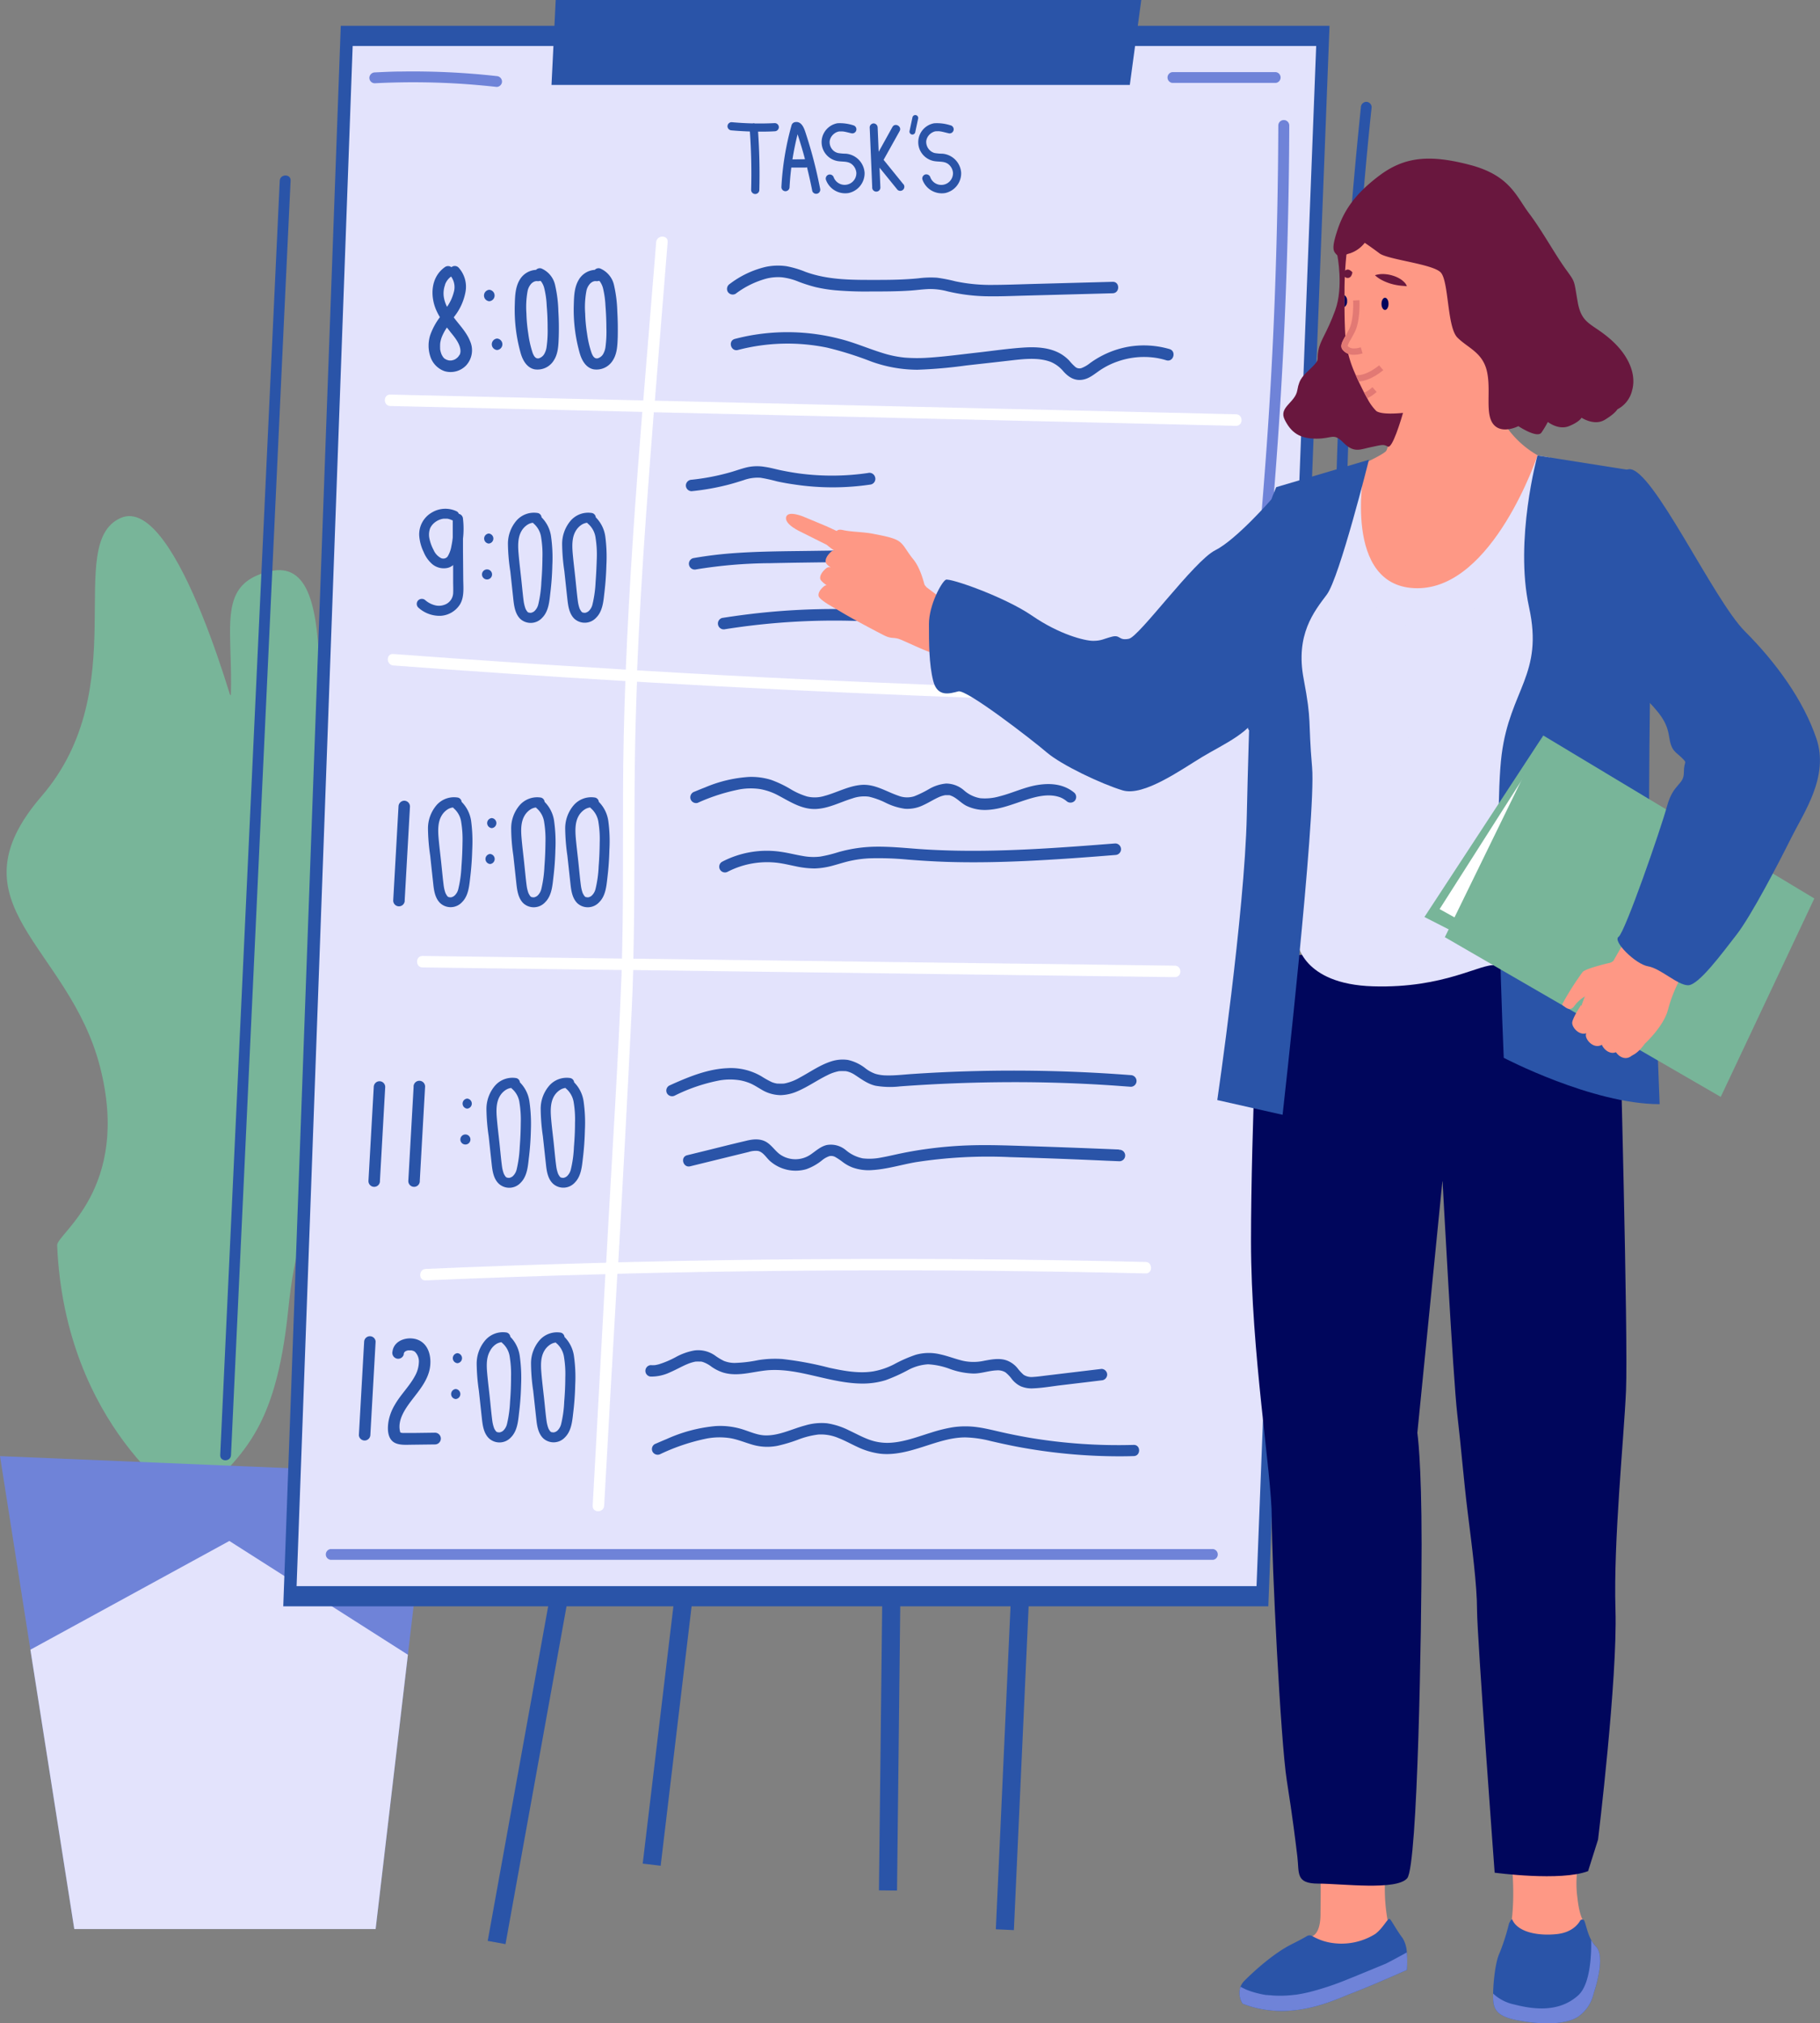 <svg xmlns="http://www.w3.org/2000/svg" viewBox="0 0 506.43 563.04"><rect x="0" y="0" width="506.43" height="563.04" fill="#808080" stroke="none"/><defs><style>.cls-1{isolation:isolate;}.cls-2,.cls-3{fill:#78b599;}.cls-11,.cls-12,.cls-13,.cls-3{mix-blend-mode:multiply;}.cls-4{fill:#6f83d8;}.cls-12,.cls-5{fill:#e3e3fc;}.cls-11,.cls-6{fill:#2a54a8;}.cls-7{fill:#fff;}.cls-8{fill:#fe9885;}.cls-13,.cls-9{fill:#00065c;}.cls-10{fill:#69173e;}.cls-14{fill:#e27974;}</style></defs><g class="cls-1"><g id="Слой_2" data-name="Слой 2"><path class="cls-2" d="M51.73,418.36S18.07,397.08,15.9,346.53c-.14-3.2,20.63-15.72,11.94-49.63s-42.34-45.07-16.29-75.32,6.05-70.33,22-77.43,33.35,59.21,33.35,59.21-18.46,49.31-7.6,70.75S78.87,305.17,73.44,321s-19.54,16.28-13,48.08S51.73,418.36,51.73,418.36Z"/><path class="cls-2" d="M53.9,418.31s-19.55-28.78-9.77-65.83,15.2-33.39,14.11-68.87-20.63-15.25-2.17-55.22S52.72,164.33,75,159s9.28,52.81,16.88,87.79,18.45,35.63,9.77,61.91-17.89,20.88-21.43,55.61S66.93,405,53.9,418.31Z"/><path class="cls-3" d="M65.1,303.15c-.75-6.23-4.07-11.61-6.52-17.26a49.92,49.92,0,0,1-3.95-17c-.7-11.84,2-23.57,4.57-35,2.64-11.63,5.46-23.41,5.44-35.41,0-1.5,0-3-.15-4.48-.06-1-1.66-1-1.59,0,.78,12.13-1.77,24.12-4.42,35.88-2.6,11.5-5.51,23.15-5.55,35a55.86,55.86,0,0,0,2.38,16.85c1.9,6,5.44,11.36,7.29,17.38,3.8,12.37-3.87,23.77-8.81,34.56a69.68,69.68,0,0,0-6,37.52c.19,1.58.44,3.16.74,4.72.2,1,1.73.58,1.54-.42A67.67,67.67,0,0,1,54,337.09C58.47,326.28,66.58,315.46,65.1,303.15Z"/><path class="cls-3" d="M91.69,279.36A17.18,17.18,0,0,1,89.78,287a8,8,0,0,1-1.51,2.33,25,25,0,0,0,.12-4.74c-.55-7.21-5.82-12.54-8-19.19-2.34-7.06-2.76-14.7-3.11-22.07-.36-7.81-.37-15.64-.47-23.46s-.19-15.79-.28-23.69c0-1.95,0-3.91-.07-5.86a.8.8,0,0,0-1.59,0c.18,15.57.21,31.15.6,46.71a146.41,146.41,0,0,0,1.78,22.34,42.36,42.36,0,0,0,2.88,9.73c1.4,3.18,3.45,6,5,9.13a19.41,19.41,0,0,1,1.58,10.87c-.13-.17-.24-.35-.34-.5-.43-.6-.85-1.2-1.29-1.8a93.26,93.26,0,0,0-10.75-12.47c-2-1.9-4.3-3.66-7.08-4a.82.82,0,0,0-1,.55.8.8,0,0,0,.55,1c2.69.39,4.81,2.1,6.69,3.94,2.14,2.09,4.15,4.32,6.07,6.6s3.79,4.77,5.55,7.26A4.75,4.75,0,0,0,86.35,291a62.14,62.14,0,0,1-2.46,9q-3.63,10.88-7.07,21.81-6.88,22-12.77,44.36c-.51,1.94-1,3.88-1.45,5.83l0-.08a23.82,23.82,0,0,1-.94-3.9,43.34,43.34,0,0,1,.23-17.39c.22-1-1.32-1.43-1.54-.42a45.47,45.47,0,0,0-.18,18.48c.14.73.31,1.46.49,2.18a8.9,8.9,0,0,0,.65,2.09,1.83,1.83,0,0,0,.91.82,125.8,125.8,0,0,0-2.35,13.71c-.68,6.13-1.17,12.61-4,18.2a20.91,20.91,0,0,1-2.58,3.92c-.65.78.47,1.92,1.13,1.13,4-4.8,5.49-10.86,6.31-16.92.42-3.09.7-6.19,1.09-9.28a101.74,101.74,0,0,1,2-10.83,3.57,3.57,0,0,0,.45-.27A8.67,8.67,0,0,0,66.49,370c.64-1.32,1.22-2.67,1.73-4.05a45.29,45.29,0,0,0,2.46-9.87.82.82,0,0,0-.55-1,.79.79,0,0,0-1,.56,45.07,45.07,0,0,1-4.48,14.42c3.44-14,7.57-27.93,11.78-41.74q3.42-11.19,7.09-22.3c1.58-4.78,3.59-9.75,4.47-14.81l.09,0a5.16,5.16,0,0,0,2.67-2.67,19,19,0,0,0,2.52-9.15A.8.8,0,0,0,91.69,279.36Z"/><path class="cls-3" d="M51.59,299.47c-.08-1-1.68-1-1.6,0a48.15,48.15,0,0,1-1.84,17.3c-.42,1.4-.9,2.78-1.44,4.13-.18.45-.35.91-.56,1.36A84.51,84.51,0,0,0,44.69,293a83,83,0,0,0-6.08-17.41,70.34,70.34,0,0,1-4-9.17c-.23-.74-.42-1.48-.58-2.23,0-.06,0-.12,0-.18.72-9.22,4.26-17.9,8.27-26.13,1.15-2.36,2.34-4.69,3.54-7,.47-.91-.91-1.72-1.38-.81C40.2,238.44,35.85,247,33.7,256.15c-.16.67-.3,1.34-.44,2,0-.55,0-1.1,0-1.66a69.73,69.73,0,0,1,2.94-20c1.89-6.4,4.93-12.36,7.05-18.67,4.35-12.92,2.45-26.47-.33-39.5-.36-1.69-.73-3.37-1.1-5.06-.23-1-1.77-.57-1.54.43,2.93,13.16,6,27.1,2.42,40.46-1.7,6.35-4.73,12.24-6.91,18.43a73.38,73.38,0,0,0-4,19.72,50.85,50.85,0,0,0,.1,8.46c-4.15-5.69-8.16-11.6-10.6-18.24a39.35,39.35,0,0,1-1.82-6.75c-.17-1-1.71-.58-1.54.42,1.44,8.28,5.75,15.66,10.5,22.46,1.31,1.86,2.65,3.7,4,5.53a35.74,35.74,0,0,0,2.4,7.12c1.35,3,2.9,5.91,4.17,8.95A82.52,82.52,0,0,1,42,289a82.72,82.72,0,0,1,2.35,34.6,5.07,5.07,0,0,1-.27-.85c-.18-.59-.4-1.18-.63-1.75a20.69,20.69,0,0,0-1.72-3.3,20.91,20.91,0,0,0-5.88-6c-.85-.58-1.65.8-.8,1.38a19.15,19.15,0,0,1,7.3,9.51c.36,1,.6,2.36,1.72,2.78-.05.27-.09.54-.13.8-1.12,6.27-3.22,12.22-5.12,18.28-1.86,5.91-3.51,12.18-2.74,18.42a24.87,24.87,0,0,0,1,4.51c.32,1,1.86.56,1.54-.42-2-6.17-1-12.6.73-18.7s4.12-12.22,5.51-18.52c.33-1.49.61-3,.86-4.5a4.24,4.24,0,0,0,1.52-1.63A27,27,0,0,0,49,319.39a48.91,48.91,0,0,0,2.26-9.3A50.29,50.29,0,0,0,51.59,299.47Z"/><polygon class="cls-4" points="119.41 410.18 113.5 460.47 104.52 536.8 20.67 536.8 8.46 459.07 0 405.2 119.41 410.18"/><polygon class="cls-5" points="113.5 460.47 104.52 536.8 20.67 536.8 8.46 459.07 63.82 428.81 113.5 460.47"/><polygon class="cls-6" points="140.66 541 135.71 540.1 157.66 418.61 287.52 418.61 282.12 537.1 277.1 536.87 282.25 423.64 161.86 423.64 140.66 541"/><rect class="cls-6" x="202.4" y="478.34" width="90.43" height="5.03" transform="translate(-236.03 723) rotate(-89.35)"/><rect class="cls-6" x="143.07" y="473.25" width="86.82" height="5.03" transform="translate(-308.02 604.62) rotate(-83.2)"/><polygon class="cls-6" points="352.92 446.99 78.82 446.99 94.82 7.19 369.95 7.19 352.92 446.99"/><polygon class="cls-5" points="349.64 441.38 82.53 441.38 98.13 12.8 366.24 12.8 349.64 441.38"/><polygon class="cls-6" points="154.63 0 153.46 23.63 314.38 23.63 317.57 0 154.63 0"/><path class="cls-4" d="M355,20.07H326.21a1.51,1.51,0,0,0,0,3H355A1.51,1.51,0,0,0,355,20.07Z"/><path class="cls-4" d="M355.7,34.93q-.09,24.14-1,48.25t-2.77,48.17q-1,13.46-2.31,26.9a1.52,1.52,0,0,0,1.51,1.51,1.54,1.54,0,0,0,1.51-1.51q2.29-24,3.74-48.11t2-48.21q.33-13.49.37-27A1.51,1.51,0,0,0,355.7,34.93Z"/><path class="cls-4" d="M138.18,21.17a210.81,210.81,0,0,0-26.34-1.27c-2.52,0-5,.13-7.56.25a1.55,1.55,0,0,0-1.5,1.51,1.51,1.51,0,0,0,1.5,1.51,209,209,0,0,1,26.37.31c2.52.2,5,.43,7.53.71a1.52,1.52,0,0,0,1.51-1.51A1.56,1.56,0,0,0,138.18,21.17Z"/><path class="cls-4" d="M337.52,431.06H92a1.51,1.51,0,0,0,0,3H337.52A1.51,1.51,0,0,0,337.52,431.06Z"/><path class="cls-6" d="M215.58,34.26c-1.84.09-3.69.12-5.54.09a1.14,1.14,0,0,0-.33-.06,1,1,0,0,0-.28.05c-2-.05-3.91-.16-5.86-.34a1.16,1.16,0,0,0-1.14,1.14,1.17,1.17,0,0,0,1.14,1.14c1.69.15,3.39.25,5.09.31.38,5.41.5,10.84.35,16.26a1.14,1.14,0,0,0,2.28,0q.21-8.12-.35-16.22c1.55,0,3.1,0,4.64-.1a1.16,1.16,0,0,0,1.14-1.14A1.14,1.14,0,0,0,215.58,34.26Z"/><path class="cls-6" d="M228.22,52.57c-.68-3.48-1.49-6.94-2.45-10.35-.48-1.71-1-3.4-1.55-5.09-.42-1.3-1.08-3.37-2.85-3.16a1.22,1.22,0,0,0-1.1.84,78.18,78.18,0,0,0-2.84,17.26,1.14,1.14,0,0,0,1.13,1.14,1.15,1.15,0,0,0,1.14-1.14c.1-1.82.26-3.64.49-5.44h3.92a1,1,0,0,0,.44-.1q.82,3.3,1.48,6.65a1.14,1.14,0,0,0,2.19-.61Zm-7.71-8.21c.36-2.34.84-4.65,1.42-7,.19.58.37,1.15.55,1.72.47,1.52.92,3,1.34,4.58.06.21.11.43.17.65Z"/><path class="cls-6" d="M240.58,48.07a5.71,5.71,0,0,0-5.18-5.3,14.22,14.22,0,0,1-2.17-.18A3.08,3.08,0,0,1,232,42a3.21,3.21,0,0,1-1.14-2.67,3.15,3.15,0,0,1,.62-1.5,3.48,3.48,0,0,1,1.22-1,2.94,2.94,0,0,1,.79-.25,2.32,2.32,0,0,1,.37,0,3.83,3.83,0,0,1,.68,0c.82.09,1.62.35,2.42.52a1.14,1.14,0,0,0,.6-2.19A12.12,12.12,0,0,0,233,34.3a5.38,5.38,0,0,0-3.13,1.83,5.32,5.32,0,0,0,.13,7,5.39,5.39,0,0,0,3.48,1.75c1.3.15,2.5,0,3.53.8a3.47,3.47,0,0,1,1.28,2.41A3.26,3.26,0,0,1,232,49.38a1.16,1.16,0,0,0-1.39-.79,1.15,1.15,0,0,0-.8,1.4,5.7,5.7,0,0,0,6.28,3.73A5.62,5.62,0,0,0,240.58,48.07Z"/><path class="cls-6" d="M267.45,48.07a5.71,5.71,0,0,0-5.18-5.3,14.22,14.22,0,0,1-2.17-.18,3.08,3.08,0,0,1-1.23-.64,3.27,3.27,0,0,1-1.14-2.67,3.15,3.15,0,0,1,.62-1.5,3.43,3.43,0,0,1,1.23-1,2.75,2.75,0,0,1,.78-.25,2.45,2.45,0,0,1,.37,0,3.83,3.83,0,0,1,.68,0c.82.09,1.62.35,2.42.52a1.14,1.14,0,1,0,.6-2.19,12.09,12.09,0,0,0-4.54-.55,5.38,5.38,0,0,0-3.13,1.83,5.32,5.32,0,0,0,.13,7,5.39,5.39,0,0,0,3.48,1.75c1.3.15,2.5,0,3.53.8a3.47,3.47,0,0,1,1.28,2.41,3.3,3.3,0,0,1-1.12,2.56,3.26,3.26,0,0,1-5.19-1.32,1.18,1.18,0,0,0-1.4-.79,1.16,1.16,0,0,0-.8,1.4A5.7,5.7,0,0,0,263,53.72,5.62,5.62,0,0,0,267.45,48.07Z"/><path class="cls-6" d="M251.32,51.21l-5.45-6.73,4.46-8c.71-1.28-1.25-2.43-2-1.15l-3.83,6.91c-.1-2.25-.19-4.51-.29-6.77a1.16,1.16,0,0,0-1.14-1.13A1.14,1.14,0,0,0,242,35.42q.35,8.34.7,16.66a1.14,1.14,0,1,0,2.27,0l-.23-5.42,5,6.16a1.14,1.14,0,0,0,1.61-1.61Z"/><path class="cls-6" d="M254.91,32.05a.81.81,0,0,0-1,.56l-.81,3.8a.82.82,0,0,0,.56,1,.81.81,0,0,0,1-.56l.81-3.8A.81.81,0,0,0,254.91,32.05Z"/><path class="cls-6" d="M77.84,50.29,71.36,189q-3.23,69-6.44,138Q63.11,366,61.28,404.9c-.09,1.94,2.93,1.94,3,0l6.48-138.73q3.23-69,6.44-138Q79,89.21,80.86,50.29C81,48.34,77.93,48.35,77.84,50.29Z"/><path class="cls-6" d="M380.19,28.34a1.55,1.55,0,0,0-1.51,1.51Q376.49,51,374.94,72.23t-2.43,42.46q-.5,12-.79,24c-.05,2,3,1.94,3,0q.51-21.25,1.68-42.5t3-42.43q1-12,2.27-23.92A1.52,1.52,0,0,0,380.19,28.34Z"/><path class="cls-7" d="M343.93,115.28l-92.05-2.15-69.66-1.63q1.75-22.08,3.56-44.16c.17-2-3-2-3.19,0C181.42,82,180.17,96.73,179,111.43L160.29,111l-51.67-1.2c-2.05-.05-2.05,3.14,0,3.18l70.1,1.64c-1.91,23.88-3.63,47.79-4.59,71.72q-11.94-.72-23.88-1.49-20.42-1.34-40.82-2.86c-2.05-.15-2,3,0,3.19q32.28,2.42,64.58,4.34-.28,7.61-.45,15.22c-.45,20.66.06,41.34-.49,62l-9.57-.12-45.95-.6c-2,0-2,3.16,0,3.19l55.43.72c0,1.16-.08,2.31-.13,3.47-.89,22.82-2.39,45.63-3.65,68.43-.18,3.18-.36,6.37-.53,9.55l-6.27.17q-22,.61-43.95,1.56c-2,.09-2.06,3.28,0,3.19q25-1.08,50-1.73L164.92,419c-.11,2.05,3.07,2.05,3.19,0q1.78-32.26,3.68-64.54,12.5-.32,25-.53,39-.65,78-.3,22,.21,44,.73c2,.05,2-3.14,0-3.19q-39.18-.93-78.36-.84-34.2.07-68.39.93,2-35.13,3.74-70.27c.18-3.69.31-7.37.41-11.05l23.31.31,81.46,1.06,45.95.6c2.05,0,2.05-3.16,0-3.19L245,267.67l-68.76-.9c.43-18.12.19-36.23.41-54.37.1-7.57.31-15.14.59-22.7l5,.3q36.39,2.1,72.82,3.57,20.44.83,40.89,1.46c2.06.06,2.05-3.13,0-3.19Q259.46,190.72,223,189q-22.86-1.09-45.72-2.46c.58-14.16,1.44-28.31,2.44-42.44q1.05-14.7,2.21-29.38l18.71.43,91.59,2.14,51.66,1.21C346,118.52,346,115.33,343.93,115.28Z"/><path class="cls-6" d="M130.83,95c-.94-2.4-2.69-4.24-4.24-6.24l-.33-.44.24-.34a15.54,15.54,0,0,0,3-6.6,7.9,7.9,0,0,0-1.89-6.91,1.46,1.46,0,0,0-2-.11,1.54,1.54,0,0,0-1.73-.09c-4,2.76-4.27,8-2.47,12.09a16.35,16.35,0,0,0,1,1.9,18.59,18.59,0,0,0-2.7,5,9.65,9.65,0,0,0,0,5.85,6.41,6.41,0,0,0,4,4.18,6,6,0,0,0,6-1.61A6.23,6.23,0,0,0,130.83,95Zm-7-15.79a4.81,4.81,0,0,1,1.6-2.19.71.71,0,0,0,.09-.07,5.05,5.05,0,0,1,.73,4.43,12.33,12.33,0,0,1-1.86,4,9,9,0,0,1-.93-3A7,7,0,0,1,123.87,79.19Zm4,19.55a2.35,2.35,0,0,1-.63.81,3,3,0,0,1-.91.57c.15-.06-.38.11-.44.12l-.25.05c-.11,0-.12,0,0,0h-.17c-.08,0-.61,0-.44,0a2.94,2.94,0,0,1-.58-.16h-.06l-.21-.11-.27-.16-.07,0,0,0a4.47,4.47,0,0,1-.44-.43l0,0a1.27,1.27,0,0,1-.13-.19,5,5,0,0,1-.31-.54l-.07-.13a2.09,2.09,0,0,1-.08-.23,6.3,6.3,0,0,1-.3-1.21s0-.33,0-.38a6.45,6.45,0,0,1,0-.76,4.13,4.13,0,0,1,.11-1,7.33,7.33,0,0,1,.38-1.29,13.72,13.72,0,0,1,1.4-2.58c.34.44.69.86,1,1.29,1.22,1.48,2.78,3.37,2.77,5.33A3,3,0,0,1,127.92,98.74Z"/><path class="cls-6" d="M136.15,80.64a1.6,1.6,0,0,0,0,3.19A1.6,1.6,0,0,0,136.15,80.64Z"/><path class="cls-6" d="M138.32,94.21a1.6,1.6,0,0,0,0,3.19A1.6,1.6,0,0,0,138.32,94.21Z"/><path class="cls-6" d="M155.37,86.67a36.36,36.36,0,0,0-.88-7.21,6.57,6.57,0,0,0-3.84-4.75,1.46,1.46,0,0,0-1.5.39,5.59,5.59,0,0,0-4.58,2.83c-1.16,2-1.26,4.4-1.32,6.64a44.51,44.51,0,0,0,1.68,13.87c.57,1.89,1.7,3.89,3.8,4.33a5.31,5.31,0,0,0,5.4-2.53c1.19-1.86,1.26-4.21,1.34-6.35C155.55,91.49,155.52,89.07,155.37,86.67Zm-3.28,9.9a5.23,5.23,0,0,1-.72,2.06,2.59,2.59,0,0,1-1.22,1,1.05,1.05,0,0,1-1.14-.13s-.17-.17-.19-.19a.23.23,0,0,0-.06-.06l-.08-.11a4.6,4.6,0,0,1-.49-1A29.22,29.22,0,0,1,147,92.85a42.39,42.39,0,0,1-.52-5.62,24.81,24.81,0,0,1,.31-6.15,4.36,4.36,0,0,1,1.07-2.17,2.76,2.76,0,0,1,.83-.56,1.94,1.94,0,0,1,.68-.13,2.14,2.14,0,0,0,1-.08,1.72,1.72,0,0,1,.38.44,5.29,5.29,0,0,1,.72,1.73,24.79,24.79,0,0,1,.66,4.82q.26,3,.25,6.05A32.33,32.33,0,0,1,152.09,96.57Z"/><path class="cls-6" d="M171.77,86.67a37.12,37.12,0,0,0-.89-7.21A6.57,6.57,0,0,0,167,74.71a1.46,1.46,0,0,0-1.5.39A5.56,5.56,0,0,0,161,77.93c-1.17,2-1.27,4.4-1.33,6.64a44.22,44.22,0,0,0,1.69,13.87c.57,1.89,1.69,3.89,3.79,4.33a5.31,5.31,0,0,0,5.4-2.53c1.19-1.86,1.26-4.21,1.34-6.35C171.94,91.49,171.91,89.07,171.77,86.67Zm-3.29,9.9a5.38,5.38,0,0,1-.71,2.06,2.64,2.64,0,0,1-1.22,1,1.07,1.07,0,0,1-1.15-.13l-.19-.19-.06-.06-.08-.11a4.6,4.6,0,0,1-.49-1,28.37,28.37,0,0,1-1.22-5.29,42.4,42.4,0,0,1-.53-5.62,24.34,24.34,0,0,1,.32-6.15,4.21,4.21,0,0,1,1.07-2.17,2.6,2.6,0,0,1,.82-.56,1.94,1.94,0,0,1,.68-.13,2.19,2.19,0,0,0,1-.08,1.67,1.67,0,0,1,.37.44,5.53,5.53,0,0,1,.73,1.73,26.42,26.42,0,0,1,.66,4.82q.24,3,.25,6.05A32.34,32.34,0,0,1,168.48,96.57Z"/><path class="cls-6" d="M128.83,153.18v-3.27a24,24,0,0,0,0-5.55,1.48,1.48,0,0,0-1.16-1.38,1.22,1.22,0,0,0-.58-.68,7.28,7.28,0,0,0-6.94.33,7,7,0,0,0-3.5,6.38,12.48,12.48,0,0,0,1.23,4.59,8.93,8.93,0,0,0,2.43,3.41,5,5,0,0,0,4.33,1,3.62,3.62,0,0,0,1.45-.77v1.12l0,3.48c0,1.1.06,2.22,0,3.31a3.6,3.6,0,0,1-2.59,3.2,4.35,4.35,0,0,1-2.53.06,6.52,6.52,0,0,1-2.59-1.36,1.44,1.44,0,0,0-2,0,1.41,1.41,0,0,0,0,2,8.75,8.75,0,0,0,6.33,2.31,6.85,6.85,0,0,0,5.26-3.14c1.29-2.09.94-4.82.93-7.16Zm-3.22-1.24a8,8,0,0,1-1.07,2.94,1.52,1.52,0,0,1-2,.32,4.58,4.58,0,0,1-1.89-2.16,11.67,11.67,0,0,1-1.16-3.18,5.2,5.2,0,0,1,.2-2.87,4.44,4.44,0,0,1,1.35-1.65,5,5,0,0,1,2.36-1h.06l.43,0h.29c.06,0,.42,0,.31,0a5.52,5.52,0,0,1,1.13.34,1.55,1.55,0,0,0,.36.13c0,1.58,0,3.16,0,4.73A21,21,0,0,1,125.61,151.94Z"/><path class="cls-6" d="M136,148.47a1.4,1.4,0,0,0,0,2.79A1.4,1.4,0,0,0,136,148.47Z"/><path class="cls-6" d="M135.52,158.45a1.4,1.4,0,0,0,0,2.8A1.4,1.4,0,0,0,135.52,158.45Z"/><path class="cls-6" d="M153.35,149.38a9.31,9.31,0,0,0-2.66-5.42,1.34,1.34,0,0,0-1-1.19,6.46,6.46,0,0,0-6,2.13,9.9,9.9,0,0,0-2.35,6.56A53.65,53.65,0,0,0,142,159c.29,2.62.57,5.25.85,7.87.21,1.87.52,4,1.95,5.38a4.31,4.31,0,0,0,6.06-.33c1.77-1.76,2-4.45,2.26-6.79q.48-3.89.57-7.79A42.66,42.66,0,0,0,153.35,149.38Zm-2.71,12.54a32.65,32.65,0,0,1-.85,6.24,3.79,3.79,0,0,1-1.09,1.91,2.07,2.07,0,0,1-.89.44.7.7,0,0,1-.36,0h0l-.1,0s-.33-.11-.15,0a1.07,1.07,0,0,1-.59-.46c.11.13-.12-.18-.16-.24s-.21-.4-.22-.42a10.6,10.6,0,0,1-.51-2.05c-.27-2-.47-4.38-.71-6.53s-.52-4.46-.71-6.7c-.18-2.08-.27-4.46.78-6.29a5.15,5.15,0,0,1,1.77-1.85,3.55,3.55,0,0,1,1.44-.5,2,2,0,0,0,.36.36,6.23,6.23,0,0,1,1.94,3.81,28.74,28.74,0,0,1,.35,5.53C150.92,157.4,150.83,159.67,150.64,161.92Z"/><path class="cls-6" d="M168.44,149.38a9.37,9.37,0,0,0-2.66-5.42,1.35,1.35,0,0,0-1-1.19,6.45,6.45,0,0,0-6,2.13,10,10,0,0,0-2.36,6.56,55.23,55.23,0,0,0,.62,7.49c.28,2.62.56,5.25.85,7.87.21,1.87.51,4,1.95,5.38a4.31,4.31,0,0,0,6.06-.33c1.77-1.76,2-4.45,2.26-6.79q.47-3.89.57-7.79A43.54,43.54,0,0,0,168.44,149.38Zm-2.71,12.54a32.67,32.67,0,0,1-.86,6.24,3.71,3.71,0,0,1-1.08,1.91,2.12,2.12,0,0,1-.89.44.74.74,0,0,1-.37,0h0l-.1,0s-.34-.11-.16,0a1.14,1.14,0,0,1-.59-.46c.12.13-.12-.18-.15-.24l-.23-.42a9.89,9.89,0,0,1-.5-2.05c-.27-2-.48-4.38-.71-6.53s-.52-4.46-.72-6.7c-.18-2.08-.27-4.46.79-6.29a5.12,5.12,0,0,1,1.76-1.85,3.64,3.64,0,0,1,1.45-.5,2.38,2.38,0,0,0,.35.36,6.19,6.19,0,0,1,2,3.81,29.56,29.56,0,0,1,.35,5.53C166,157.4,165.91,159.67,165.73,161.92Z"/><path class="cls-6" d="M136.84,227.65a1.4,1.4,0,0,0,0,2.79A1.4,1.4,0,0,0,136.84,227.65Z"/><path class="cls-6" d="M136.37,237.64a1.4,1.4,0,0,0,0,2.79A1.4,1.4,0,0,0,136.37,237.64Z"/><path class="cls-6" d="M154.2,228.56a9.37,9.37,0,0,0-2.66-5.42,1.35,1.35,0,0,0-1-1.19,6.45,6.45,0,0,0-5.95,2.13,9.91,9.91,0,0,0-2.35,6.56,53.65,53.65,0,0,0,.61,7.49c.28,2.63.57,5.25.85,7.87.21,1.87.52,4,1.95,5.38a4.31,4.31,0,0,0,6.06-.33c1.77-1.76,2-4.45,2.26-6.79q.48-3.88.57-7.79A43.54,43.54,0,0,0,154.2,228.56Zm-2.71,12.55a33.36,33.36,0,0,1-.85,6.23,3.75,3.75,0,0,1-1.09,1.91,2.12,2.12,0,0,1-.89.44.86.86,0,0,1-.37,0h0l-.1,0s-.34-.11-.15,0a1.13,1.13,0,0,1-.6-.46c.12.14-.12-.18-.15-.24s-.21-.4-.23-.42a9.89,9.89,0,0,1-.5-2c-.27-2-.48-4.38-.71-6.53s-.52-4.46-.71-6.7c-.18-2.08-.28-4.46.78-6.29a5.12,5.12,0,0,1,1.76-1.85,3.64,3.64,0,0,1,1.45-.5,2,2,0,0,0,.36.36,6.23,6.23,0,0,1,1.94,3.81,29.62,29.62,0,0,1,.35,5.53C151.76,236.58,151.67,238.85,151.49,241.11Z"/><path class="cls-6" d="M131.11,228.56a9.43,9.43,0,0,0-2.66-5.42,1.35,1.35,0,0,0-1-1.19,6.45,6.45,0,0,0-6,2.13,10,10,0,0,0-2.36,6.56,55.23,55.23,0,0,0,.62,7.49q.42,3.94.85,7.87c.2,1.87.51,4,2,5.38a4.3,4.3,0,0,0,6-.33c1.78-1.76,2-4.45,2.27-6.79q.47-3.88.57-7.79A43.54,43.54,0,0,0,131.11,228.56Zm-2.71,12.55a32.56,32.56,0,0,1-.86,6.23,3.62,3.62,0,0,1-1.09,1.91,2.09,2.09,0,0,1-.88.44.86.86,0,0,1-.37,0h0l-.09,0s-.34-.11-.16,0a1.14,1.14,0,0,1-.59-.46c.12.14-.12-.18-.15-.24l-.23-.42a9.89,9.89,0,0,1-.5-2c-.27-2-.48-4.38-.71-6.53s-.52-4.46-.72-6.7c-.18-2.08-.27-4.46.79-6.29a5.12,5.12,0,0,1,1.76-1.85,3.64,3.64,0,0,1,1.45-.5,2.38,2.38,0,0,0,.35.36,6.19,6.19,0,0,1,1.95,3.81,29.62,29.62,0,0,1,.35,5.53C128.67,236.58,128.58,238.85,128.4,241.11Z"/><path class="cls-6" d="M169.28,228.56a9.36,9.36,0,0,0-2.65-5.42,1.36,1.36,0,0,0-1-1.19,6.44,6.44,0,0,0-6,2.13,9.92,9.92,0,0,0-2.36,6.56,56.87,56.87,0,0,0,.61,7.49c.29,2.63.57,5.25.86,7.87.2,1.87.51,4,1.95,5.38a4.3,4.3,0,0,0,6.05-.33c1.78-1.76,2-4.45,2.27-6.79q.47-3.88.56-7.79A41.81,41.81,0,0,0,169.28,228.56Zm-2.7,12.55a32.56,32.56,0,0,1-.86,6.23,3.75,3.75,0,0,1-1.09,1.91,2.09,2.09,0,0,1-.88.44.87.87,0,0,1-.37,0h0l-.09,0s-.34-.11-.16,0a1.11,1.11,0,0,1-.59-.46c.12.14-.12-.18-.15-.24s-.22-.4-.23-.42a9.89,9.89,0,0,1-.5-2c-.28-2-.48-4.38-.71-6.53s-.52-4.46-.72-6.7c-.18-2.08-.27-4.46.78-6.29a5.23,5.23,0,0,1,1.77-1.85,3.6,3.6,0,0,1,1.44-.5,3.06,3.06,0,0,0,.36.36,6.29,6.29,0,0,1,1.95,3.81,28.8,28.8,0,0,1,.34,5.53C166.85,236.58,166.76,238.85,166.58,241.11Z"/><path class="cls-6" d="M110.89,224.42l-1.47,26.06a1.6,1.6,0,1,0,3.19,0l1.47-26.06a1.61,1.61,0,0,0-1.59-1.6,1.63,1.63,0,0,0-1.6,1.6Z"/><path class="cls-6" d="M130,305.71a1.4,1.4,0,0,0,0,2.79A1.4,1.4,0,0,0,130,305.71Z"/><path class="cls-6" d="M129.5,315.69a1.4,1.4,0,0,0,0,2.8A1.4,1.4,0,0,0,129.5,315.69Z"/><path class="cls-6" d="M147.33,306.61a9.43,9.43,0,0,0-2.66-5.42,1.34,1.34,0,0,0-1-1.18,6.42,6.42,0,0,0-5.95,2.13,10,10,0,0,0-2.36,6.56,55.23,55.23,0,0,0,.62,7.49c.28,2.62.57,5.24.85,7.87.21,1.87.52,4,2,5.37a4.31,4.31,0,0,0,6.06-.32c1.77-1.77,2-4.45,2.26-6.79q.48-3.88.57-7.79A43.69,43.69,0,0,0,147.33,306.61Zm-2.71,12.55a33.58,33.58,0,0,1-.85,6.24,3.79,3.79,0,0,1-1.09,1.91,2.12,2.12,0,0,1-.89.44.74.74,0,0,1-.37,0h0l-.1,0s-.34-.11-.15,0a1.18,1.18,0,0,1-.6-.46c.12.13-.12-.18-.15-.24s-.22-.4-.23-.43a9.65,9.65,0,0,1-.5-2c-.27-2-.48-4.38-.71-6.53s-.52-4.46-.71-6.7c-.19-2.09-.28-4.46.78-6.3a5.09,5.09,0,0,1,1.76-1.84,3.64,3.64,0,0,1,1.45-.5,1.93,1.93,0,0,0,.35.35,6.22,6.22,0,0,1,1.95,3.82,29.56,29.56,0,0,1,.35,5.53C144.89,314.64,144.8,316.91,144.62,319.16Z"/><path class="cls-6" d="M162.41,306.61a9.42,9.42,0,0,0-2.65-5.42,1.36,1.36,0,0,0-1-1.18,6.41,6.41,0,0,0-5.95,2.13,9.85,9.85,0,0,0-2.36,6.56,56.87,56.87,0,0,0,.61,7.49c.29,2.62.57,5.24.86,7.87.2,1.87.51,4,2,5.37a4.3,4.3,0,0,0,6-.32c1.78-1.77,2-4.45,2.27-6.79q.47-3.88.56-7.79A42,42,0,0,0,162.41,306.61Zm-2.71,12.55a32,32,0,0,1-.85,6.24,3.79,3.79,0,0,1-1.09,1.91,2.09,2.09,0,0,1-.88.44.75.75,0,0,1-.37,0h0l-.09,0s-.34-.11-.16,0a1.16,1.16,0,0,1-.59-.46c.12.13-.12-.18-.15-.24a4,4,0,0,1-.23-.43,9.65,9.65,0,0,1-.5-2c-.28-2-.48-4.38-.71-6.53s-.53-4.46-.72-6.7c-.18-2.09-.27-4.46.78-6.3a5.2,5.2,0,0,1,1.77-1.84,3.6,3.6,0,0,1,1.44-.5,2,2,0,0,0,.36.35,6.32,6.32,0,0,1,1.95,3.82,28.75,28.75,0,0,1,.34,5.53C160,314.64,159.89,316.91,159.7,319.16Z"/><path class="cls-6" d="M104,302.48l-1.47,26.06a1.6,1.6,0,1,0,3.19,0l1.47-26.06a1.6,1.6,0,0,0-1.59-1.6,1.62,1.62,0,0,0-1.6,1.6Z"/><path class="cls-6" d="M115.09,302.48l-1.47,26.06a1.6,1.6,0,1,0,3.19,0l1.47-26.06a1.6,1.6,0,1,0-3.19,0Z"/><path class="cls-6" d="M127.28,376.55a1.4,1.4,0,0,0,0,2.79A1.4,1.4,0,0,0,127.28,376.55Z"/><path class="cls-6" d="M126.81,386.53a1.4,1.4,0,0,0,0,2.79A1.4,1.4,0,0,0,126.81,386.53Z"/><path class="cls-6" d="M144.64,377.45A9.43,9.43,0,0,0,142,372a1.36,1.36,0,0,0-1-1.19A6.47,6.47,0,0,0,135,373a10,10,0,0,0-2.36,6.57,55.49,55.49,0,0,0,.62,7.49q.42,3.93.85,7.86c.21,1.87.52,4,2,5.38a4.31,4.31,0,0,0,6.06-.32c1.77-1.77,2-4.45,2.26-6.8a77.82,77.82,0,0,0,.57-7.79A43.58,43.58,0,0,0,144.64,377.45ZM141.93,390a33.58,33.58,0,0,1-.85,6.24,3.79,3.79,0,0,1-1.09,1.91,2.1,2.1,0,0,1-.89.43.86.86,0,0,1-.37,0h0l-.1,0s-.34-.11-.15,0a1.16,1.16,0,0,1-.6-.45c.12.13-.12-.19-.15-.24s-.22-.4-.23-.43a9.8,9.8,0,0,1-.5-2c-.27-2-.48-4.39-.71-6.54s-.52-4.46-.72-6.69-.27-4.47.79-6.3A5,5,0,0,1,138.1,374a3.64,3.64,0,0,1,1.45-.5,1.93,1.93,0,0,0,.35.35,6.19,6.19,0,0,1,1.95,3.82,29.51,29.51,0,0,1,.35,5.52Q142.2,386.62,141.93,390Z"/><path class="cls-6" d="M159.72,377.45a9.42,9.42,0,0,0-2.65-5.42,1.37,1.37,0,0,0-1-1.19,6.45,6.45,0,0,0-5.95,2.13,9.88,9.88,0,0,0-2.36,6.57,53.9,53.9,0,0,0,.61,7.49c.29,2.62.57,5.24.86,7.86.2,1.87.51,4,1.95,5.38a4.3,4.3,0,0,0,6.05-.32c1.77-1.77,2-4.45,2.27-6.8q.47-3.87.56-7.79A41.85,41.85,0,0,0,159.72,377.45ZM157,390a32,32,0,0,1-.85,6.24,3.79,3.79,0,0,1-1.09,1.91,2.06,2.06,0,0,1-.88.43.87.87,0,0,1-.37,0h0l-.09,0s-.34-.11-.16,0a1.1,1.1,0,0,1-.59-.45c.12.13-.12-.19-.15-.24a4,4,0,0,1-.23-.43,9.8,9.8,0,0,1-.5-2c-.28-2-.48-4.39-.72-6.54s-.52-4.46-.71-6.69-.27-4.47.78-6.3a5.12,5.12,0,0,1,1.77-1.84,3.6,3.6,0,0,1,1.44-.5,1.71,1.71,0,0,0,.36.35,6.29,6.29,0,0,1,1.95,3.82,28.69,28.69,0,0,1,.34,5.52Q157.29,386.62,157,390Z"/><path class="cls-6" d="M101.33,373.31l-1.47,26.07a1.6,1.6,0,0,0,3.19,0l1.47-26.07a1.6,1.6,0,0,0-3.19,0Z"/><path class="cls-6" d="M121.09,398.68l-6,.08c-.91,0-1.81,0-2.71,0a2.54,2.54,0,0,1-.72-.06c-.21-.07-.26,0-.33-.31-.81-3.17,1.4-6.34,3.21-8.72,2-2.62,4.28-5.26,5-8.56.63-3,0-6.83-3.08-8.2-2.64-1.17-6.78-.17-7.24,3.13a1.65,1.65,0,0,0,1.12,2,1.6,1.6,0,0,0,2-1.11c0-.14,0-.28.08-.42a.15.15,0,0,1,0-.07l0,0a.61.61,0,0,0,.07-.1l.17-.2,0,0,.31-.19.07-.05h.06l.4-.13.28,0,.15,0h.52a2,2,0,0,1,.35.08l.27.09.15.07.23.15,0,0a3.8,3.8,0,0,1,1.1,3,8.41,8.41,0,0,1-1.08,3.73c-1.55,2.89-4,5.2-5.59,8a13.78,13.78,0,0,0-1.79,4.74c-.27,1.73-.3,4,1,5.31s3.6,1.11,5.41,1.09l6.47-.08A1.6,1.6,0,0,0,121.09,398.68Z"/><path class="cls-6" d="M309.6,78.42l-22.26.6c-3.66.1-7.32.25-11,.26a47.41,47.41,0,0,1-10.5-1,44.38,44.38,0,0,0-5.11-1,25.64,25.64,0,0,0-5.18.17c-3.67.36-7.36.44-11,.44-6.89,0-13.83.16-20.39-2.23a27.46,27.46,0,0,0-5.31-1.58,16.62,16.62,0,0,0-5.8.19A26.6,26.6,0,0,0,203.08,79a1.64,1.64,0,0,0-.58,2.18,1.62,1.62,0,0,0,2.19.57,25.11,25.11,0,0,1,8.51-4.21,13.31,13.31,0,0,1,4.4-.37,17.38,17.38,0,0,1,4.54,1.19A42,42,0,0,0,227,79.91a40.86,40.86,0,0,0,5.26.85,97.78,97.78,0,0,0,10.13.35c3.65,0,7.3,0,10.94-.25,1.76-.12,3.51-.38,5.27-.43a18.49,18.49,0,0,1,5,.63,51.28,51.28,0,0,0,10.47,1.38c3.63.09,7.27-.07,10.91-.17l24.64-.66C311.65,81.55,311.66,78.36,309.6,78.42Z"/><path class="cls-6" d="M325.43,97.14a25.48,25.48,0,0,0-11.58-.63,25.81,25.81,0,0,0-10.56,4.55A8.77,8.77,0,0,1,301,102.4a1.8,1.8,0,0,1-1.72-.24,14.34,14.34,0,0,1-1.75-1.81,11.12,11.12,0,0,0-2.1-1.72c-3.09-1.94-7-2.14-10.5-1.92-4.26.27-8.51.9-12.75,1.38-4.52.5-9,1.12-13.57,1.43a45.26,45.26,0,0,1-6.79,0,30,30,0,0,1-6.28-1.3c-4.09-1.26-8-3-12.17-4a58.07,58.07,0,0,0-25.8-.63c-1,.21-2.06.46-3.08.72-2,.52-1.14,3.6.85,3.08a54.63,54.63,0,0,1,24.82-.65,95,95,0,0,1,12.21,3.84,38.09,38.09,0,0,0,12.9,2.31,130.48,130.48,0,0,0,13.52-1.18c4.52-.51,9-1,13.54-1.53,3.35-.36,6.85-.65,10,.51a9.28,9.28,0,0,1,3.6,2.69c1.43,1.58,3.1,2.65,5.31,2.28,2-.32,3.48-1.75,5.09-2.79a21.13,21.13,0,0,1,4.83-2.34,22.13,22.13,0,0,1,10.71-.91,22.74,22.74,0,0,1,2.71.65C326.55,100.81,327.4,97.73,325.43,97.14Z"/><path class="cls-6" d="M243.49,132.74a1.63,1.63,0,0,0-2-1.11,69.37,69.37,0,0,1-19.2.11c-1.59-.22-3.18-.5-4.76-.82s-3.13-.78-4.72-1a12.76,12.76,0,0,0-5.15.17c-1.53.38-3,.93-4.53,1.36a63.64,63.64,0,0,1-10.69,2.05,1.63,1.63,0,0,0-1.59,1.59,1.61,1.61,0,0,0,1.59,1.6,68.23,68.23,0,0,0,9.94-1.74c1.55-.39,3.07-.87,4.59-1.35a11.42,11.42,0,0,1,4.66-.65,44.36,44.36,0,0,1,4.55,1q2.43.53,4.89.87a71.3,71.3,0,0,0,21.26,0A1.61,1.61,0,0,0,243.49,132.74Z"/><path class="cls-6" d="M247,153l-21.37.3c-7,.1-14,.11-21,.6a110.16,110.16,0,0,0-11.75,1.42,1.61,1.61,0,0,0-1.12,2,1.63,1.63,0,0,0,2,1.12,131.83,131.83,0,0,1,20.52-1.72c6.95-.16,13.89-.22,20.84-.32l11.95-.17C249.06,156.11,249.07,152.92,247,153Z"/><path class="cls-6" d="M252.75,170.56a196.57,196.57,0,0,0-40.29-.1c-3.85.39-7.69.9-11.52,1.5a1.61,1.61,0,0,0-1.11,2,1.63,1.63,0,0,0,2,1.12,194.35,194.35,0,0,1,39.67-2.16q5.65.27,11.29.86a1.6,1.6,0,0,0,1.6-1.59A1.63,1.63,0,0,0,252.75,170.56Z"/><path class="cls-6" d="M298.94,220.6c-2.94-2.44-6.63-2.75-10.28-2.15s-7,2.27-10.62,3.17a14.53,14.53,0,0,1-5.28.5,9.14,9.14,0,0,1-4.48-2.15,7.63,7.63,0,0,0-5-1.93,11.45,11.45,0,0,0-4.78,1.54,29.7,29.7,0,0,1-4.09,2,6.63,6.63,0,0,1-4.45-.16c-3.43-1.16-6.48-3.29-10.28-3-3.65.3-6.83,2.15-10.32,3.08a9.19,9.19,0,0,1-4.8.14,19.88,19.88,0,0,1-4.7-2.12,31.22,31.22,0,0,0-5.26-2.49,18.52,18.52,0,0,0-6.19-.83,37.22,37.22,0,0,0-12.23,2.92c-1,.38-1.95.78-2.92,1.18a1.65,1.65,0,0,0-1.12,2,1.61,1.61,0,0,0,2,1.11,52.77,52.77,0,0,1,11.79-3.77,18,18,0,0,1,5.58-.06,17.05,17.05,0,0,1,5.18,1.84c3.26,1.74,6.5,3.86,10.35,3.7,3.6-.16,6.76-1.92,10.14-2.94a9.79,9.79,0,0,1,4.62-.48,21.45,21.45,0,0,1,4.71,1.72,17.33,17.33,0,0,0,5.28,1.64,10,10,0,0,0,5.1-1c1.45-.66,2.8-1.52,4.25-2.19a7.48,7.48,0,0,1,1.87-.59l.31,0h.5c.27,0,0,0,.26,0s.41.1.61.17c1.59.61,2.74,2.07,4.27,2.81a11.71,11.71,0,0,0,5.62,1.12c3.85-.15,7.35-1.67,11-2.83,3.07-1,6.47-1.78,9.49-.65a6.69,6.69,0,0,1,1.67,1,1.64,1.64,0,0,0,2.26,0A1.61,1.61,0,0,0,298.94,220.6Z"/><path class="cls-6" d="M310.36,234.71c-14.82,1.15-29.68,2.3-44.56,2-3.69-.08-7.37-.24-11-.52s-7.23-.61-10.86-.58a39.75,39.75,0,0,0-10.73,1.54,36.91,36.91,0,0,1-5,1.22,15.76,15.76,0,0,1-4.75-.16c-1.95-.32-3.87-.82-5.83-1.12a26.81,26.81,0,0,0-16.71,2.72,1.59,1.59,0,1,0,1.61,2.75,24,24,0,0,1,14-2.44c1.65.22,3.27.62,4.91.95a25.46,25.46,0,0,0,5.29.6,21.64,21.64,0,0,0,5.23-.85c1.66-.45,3.3-1,5-1.34a31.31,31.31,0,0,1,5.1-.63,85.07,85.07,0,0,1,10.47.35c3.65.29,7.31.52,11,.64,7.38.23,14.77.08,22.15-.26,8.27-.39,16.53-1,24.78-1.67a1.6,1.6,0,0,0,0-3.19Z"/><path class="cls-6" d="M314.65,299.18q-15.22-1.17-30.51-1.25t-30.39.94c-2.36.16-4.74.45-7.11.39a11,11,0,0,1-3.07-.45,9.94,9.94,0,0,1-2.64-1.43,12.07,12.07,0,0,0-5-2.43,10.31,10.31,0,0,0-4.74.44c-3.08,1-5.75,2.92-8.59,4.44a14,14,0,0,1-4,1.61l-.52.1-.12,0h-.12a10.29,10.29,0,0,1-1.11,0l-.43,0-.34-.06a7.06,7.06,0,0,1-1.19-.35,26.51,26.51,0,0,1-2.85-1.59,16.73,16.73,0,0,0-9.58-2.29c-4.53.2-8.87,1.71-13,3.46-1.06.45-2.1.91-3.14,1.39a1.6,1.6,0,0,0-.58,2.18,1.64,1.64,0,0,0,2.19.57,48.35,48.35,0,0,1,12.41-4.2,17.15,17.15,0,0,1,5.85,0,13.74,13.74,0,0,1,2.86.89c1,.46,1.91,1.05,2.85,1.6a10.55,10.55,0,0,0,5.48,1.61,12.46,12.46,0,0,0,4.46-1c3-1.25,5.64-3.16,8.55-4.57a11.26,11.26,0,0,1,1.84-.76c.31-.1.62-.18.94-.26l.5-.1.15,0h.15a8.46,8.46,0,0,1,1,0l.41,0,.39.07a6.94,6.94,0,0,1,2.25,1c1.85,1.2,3.49,2.48,5.7,3a23.89,23.89,0,0,0,6.86.18q15.1-1.11,30.25-1.17t30.13,1l3.81.28a1.61,1.61,0,0,0,1.6-1.6A1.64,1.64,0,0,0,314.65,299.18Z"/><path class="cls-6" d="M311.36,319.88q-13.49-.57-27-1c-4.47-.14-8.93-.29-13.4-.19a114.13,114.13,0,0,0-13.44,1.09q-3.26.45-6.48,1.11c-1.95.39-3.89.88-5.85,1.22a16.32,16.32,0,0,1-5.12.23,10.5,10.5,0,0,1-4.67-2.26,6.51,6.51,0,0,0-5.34-1.45c-1.74.4-3.05,1.66-4.48,2.63a7.49,7.49,0,0,1-8.35.11c-1.34-.87-2.31-2.44-3.71-3.4-1.81-1.24-4-1-6-.49-4.32,1-8.64,2.12-13,3.18l-3.31.81c-2,.49-1.15,3.57.84,3.08l13-3.19,3.28-.8a6.33,6.33,0,0,1,2.52-.29c1.52.24,2.42,2,3.53,2.92a10.79,10.79,0,0,0,9.93,2.18,14.68,14.68,0,0,0,4.49-2.54,6.37,6.37,0,0,1,2-1.11,2.38,2.38,0,0,1,1.68.28,19.59,19.59,0,0,1,2.21,1.51,11.26,11.26,0,0,0,2.48,1.35,13.16,13.16,0,0,0,5.56.74c4.07-.25,8.05-1.49,12.05-2.19A131.18,131.18,0,0,1,281.1,322c8.95.25,17.9.59,26.84,1l3.42.14a1.6,1.6,0,1,0,0-3.19Z"/><path class="cls-6" d="M306.5,380.93l-15.43,1.85c-1.16.14-2.33.32-3.51.38a4.18,4.18,0,0,1-2.73-.59,13.52,13.52,0,0,1-1.76-1.91,7.06,7.06,0,0,0-2.72-2c-2.07-.84-4.35-.39-6.47,0a13.76,13.76,0,0,1-6,0c-2.12-.51-4.15-1.33-6.29-1.79a13.42,13.42,0,0,0-6.75.12,38,38,0,0,0-6.1,2.68,20.38,20.38,0,0,1-5.77,1.95c-4,.66-8.24-.15-12.2-1a92.27,92.27,0,0,0-13.09-2.44,29.54,29.54,0,0,0-6.71.31,37.3,37.3,0,0,1-6.57.78,8.15,8.15,0,0,1-2.93-.55,15.86,15.86,0,0,1-2.56-1.55,8.17,8.17,0,0,0-5.71-1.37,16.84,16.84,0,0,0-5.17,1.85,26.16,26.16,0,0,1-4.71,2c-.34.09-.86.2-1.08.23a8.84,8.84,0,0,1-1.18,0,1.6,1.6,0,0,0,0,3.19,12.28,12.28,0,0,0,5.51-1.25c1.54-.66,3.28-1.65,4.65-2.21a11.16,11.16,0,0,1,2.37-.72h.06l.25,0a5.72,5.72,0,0,1,.58,0l.51,0,.13,0,.41.1a8.64,8.64,0,0,1,2.49,1.36,12.09,12.09,0,0,0,3.13,1.57c4.4,1.37,8.94-.5,13.37-.67s8.52.8,12.69,1.76,8.47,2,12.81,2a21.7,21.7,0,0,0,6.4-.94,46.36,46.36,0,0,0,6.11-2.74,13.48,13.48,0,0,1,5.72-1.68,20.48,20.48,0,0,1,6.12,1.31,20.9,20.9,0,0,0,6.54,1.26c2.17,0,4.25-.8,6.41-.88a4.07,4.07,0,0,1,2.44.54,9.85,9.85,0,0,1,1.8,1.89,7.06,7.06,0,0,0,2.48,2,7.8,7.8,0,0,0,3.51.57c2.48-.1,5-.54,7.43-.84l7.72-.92,3.79-.46a1.64,1.64,0,0,0,1.59-1.59A1.6,1.6,0,0,0,306.5,380.93Z"/><path class="cls-6" d="M315.43,402.08a149.11,149.11,0,0,1-29-2q-3.62-.63-7.19-1.42c-2.37-.52-4.72-1.15-7.12-1.49a24.15,24.15,0,0,0-7,0,41.77,41.77,0,0,0-6,1.48c-3.82,1.17-7.7,2.7-11.71,2.85a14.65,14.65,0,0,1-5.71-.94c-1.86-.69-3.6-1.66-5.39-2.49a20.41,20.41,0,0,0-6.13-2,15.81,15.81,0,0,0-6.15.6c-3.79,1-7.49,3-11.49,2.74-2.21-.16-4.31-1.21-6.42-1.81a20.9,20.9,0,0,0-7-.76,42.08,42.08,0,0,0-13.6,3.6c-1.12.46-2.22.94-3.33,1.42a1.6,1.6,0,0,0-.57,2.18,1.63,1.63,0,0,0,2.18.57,56,56,0,0,1,13-4.33,19.49,19.49,0,0,1,6.42-.07c2.24.39,4.32,1.32,6.51,1.91a14.66,14.66,0,0,0,6.62.21,42.76,42.76,0,0,0,5.82-1.75,23.44,23.44,0,0,1,5.54-1.39,12.48,12.48,0,0,1,5.65,1c1.81.71,3.51,1.67,5.28,2.48a21,21,0,0,0,6.2,1.85c4.09.48,8.17-.69,12-1.91s7.71-2.62,11.77-2.62a31.33,31.33,0,0,1,7,1c2.37.55,4.75,1.08,7.14,1.54a153.17,153.17,0,0,0,29.05,2.72q1.8,0,3.6-.06C317.48,405.22,317.49,402,315.43,402.08Z"/><path class="cls-8" d="M367.44,523s0,.2,0,.55c.13,1.71,0,6.93,0,9.42-.15,6.87-3.6,6-3.6,6s-2.85,2.19,5.36,2.78,13.29-.36,17.39-5a52.32,52.32,0,0,1-1-6.09,50,50,0,0,1,0-10Z"/><path class="cls-8" d="M378,129.69s6.45-2.93,7.62-4.1,1.17-10,1.17-10l29.31-8.21s0,8.21,4.69,13.48a26.58,26.58,0,0,0,9.38,7S419,161.93,407.88,166s-19.38.29-24.61-5.27C373.89,150.8,378,129.69,378,129.69Z"/><path class="cls-8" d="M420.78,520.05s1.17,11.72-1.17,19.34,18.75-.58,19.92-1.75a4.57,4.57,0,0,0,1.18-2.93s-1.18-1.18-1.76-6.45a29.4,29.4,0,0,1,0-8.21S423.12,517.71,420.78,520.05Z"/><path class="cls-6" d="M443.45,554.67a10.66,10.66,0,0,1-4.23,6.46c-3.51,2.35-10.24,2.3-16.68,1.12s-7.07-3.31-7.07-6.83v-.67c.07-3.57.69-9,1.79-11.25a59.71,59.71,0,0,0,2.62-8.17c.08-.31.78-1.5.9-1.21,1.46,3.5,7,4.64,12.31,4.1,4.14-.41,5.94-2.58,6.64-3.82a.74.74,0,0,1,1.08,0c.5,1.13.86,3.41,1.92,5.39a7.63,7.63,0,0,0,1.32,1.82C447,544.58,443.45,554.67,443.45,554.67Z"/><path class="cls-9" d="M350.44,266.26s-2.34,48.06-2.34,79.13,5.78,64.68,5.78,77,2.43,61.92,4.18,73.05,2.35,16.42,2.93,21.11-.58,7.61,5.87,7.61,21.78,2,24.71-1.5,4-69.42,4-92.86-1.18-31.07-1.18-31.07l7-70.33s2.93,55.1,4.1,65.06,1.76,18.17,2.93,27.55S411,441.09,411,448.12s4.9,73,4.9,73,18.38,2.49,26-.44l2.77-8.77s5.44-44.57,4.85-63.91,2.34-47.48,2.93-61c.63-14.48-1.76-103.16-1.76-103.16l-1.76-22.27Z"/><path class="cls-5" d="M361,262.16s1.18,11.72,21.1,12.31,29.9-6.45,34-5.86,15.83-70.34,15.83-99.06-.7-42.24-.7-42.24l-3.41-.55s-12.31,36.93-33.41,36.93-14.85-33-14.85-33l-10.94,4.84s-12.3,27-12.3,45.13S361,262.16,361,262.16Z"/><path class="cls-6" d="M427.81,126.76s-6.45,23.45-2.34,42.2-5.28,22.86-7.62,41,.58,84.4.58,84.4,24.62,12.9,43.38,12.9c0,0-2.93-75-2.93-86.16s.58-55.68.58-55.68l-5.86-34.58Z"/><path class="cls-6" d="M380.92,127.94s-8.2,32.82-11.72,37.51-8.79,11.13-6.45,23.44,1.18,11.14,2.35,24.62-8.21,96.71-8.21,96.71l-18.17-4.1S346.34,254,346.93,227s1.76-56.27,2.34-68,5.86-23.44,5.86-23.44Z"/><polygon class="cls-2" points="429.43 204.67 396.36 255.18 405.74 259.96 429.43 204.67"/><polygon class="cls-7" points="408.13 257.17 400.58 252.98 429.43 207.69 408.13 257.17"/><polygon class="cls-2" points="429.43 204.67 402.04 260.79 478.81 305.24 504.85 250.02 429.43 204.67"/><path class="cls-6" d="M391.47,548.19s-10.55,4.69-15.24,6.44-17,8.21-30.47,2.93a5.57,5.57,0,0,1-.59-4.7,5.13,5.13,0,0,1,1.17-1.74c2.93-2.93,8.21-7.62,12.9-10,2.34-1.17,3.66-1.9,4.39-2.34a1.46,1.46,0,0,1,1.56,0,15.41,15.41,0,0,0,4.6,1.74,17.77,17.77,0,0,0,12.89-2.35c2.35-1.76,3.52-4.69,4.1-4.1s1.76,2.93,3.52,5.27a8.41,8.41,0,0,1,1.16,3.93A29,29,0,0,1,391.47,548.19Z"/><path class="cls-8" d="M264,168.05l-6.17-4.62s-2.57-3.08-5.14-6.68-5.65-4.11-8.73-4.63-4.11,0-6.68-.51-6.17,5.14-6.68,8.22a20,20,0,0,0,1,8.74c.51,1,12.33,7.19,14.38,8.22s2.57.51,4.11,1,8.74,4.11,10.28,4.11S264,168.05,264,168.05Z"/><path class="cls-6" d="M353.75,139s-9.75,11.2-15.61,14.13-21.1,24-24,24.62-2.34-1.18-4.68-.59-2.93,1.17-5.28,1.17-9.38-1.76-17-7-22.86-10.55-24-10-4.69,7-4.69,12.3,0,11.14,1.18,15.83,4.68,3.52,7,2.93,20.51,13.48,24.62,17,15.24,8.79,21.1,10.55,16.41-5.86,22.27-9.38,14.07-7,15.82-12.9S358.23,140.12,353.75,139Z"/><path class="cls-8" d="M451.53,262.86l-2.62,4.57s-4.69,2.93-5.86,5.28a55.59,55.59,0,0,0-3.52,8.79c-.58,2.34-.58,3.52,2.35,5.86s7.06,5.72,11.14,6.45c2.11.38,4.64-3.35,4.64-3.35s5.32-4.86,6.49-9.55a39.33,39.33,0,0,1,3.52-8.79S454.74,261.8,451.53,262.86Z"/><path class="cls-10" d="M372.13,71.08s1.76,8.79-.59,15.24-4.1,8.21-4.68,11.14.58,2.34-1.76,4.69-3.52,2.93-4.11,6.44-5.27,4.69-3.51,8.21,4.1,5.27,8.79,5.27,4.69-1.75,7.62,1.18,4.69,1.76,7.62,1.17,3.41-.88,4.64-.15,3.56-6.88,4.74-11-14.07-45.13-14.07-45.13Z"/><path class="cls-8" d="M237.75,150.07l-7.71-3.6-6.16-2.57s-4.63-2.05-5.14,0,4.11,4.11,4.11,4.11l7.19,3.6s3.6,3.08,5.14,3.08S237.75,150.07,237.75,150.07Z"/><path class="cls-6" d="M445.1,175.71s6.45,12.3,11.73,17.58,7,7.62,7.62,11.72,1.75,4.1,3.51,5.86.59.59.59,4.11-2.93,2.93-4.69,9.37-11.72,35.17-13.48,36.34,4.69,7.62,8.2,8.21,8.21,5.27,11.14,5.27,9.38-8.79,13.48-14.06,11.72-19.93,15.24-27,10.55-17,7-27.55-11.13-21.1-19.92-29.89S459.76,130,453.31,130.57s-10.55,13.48-11.72,25.79S445.1,175.71,445.1,175.71Z"/><path class="cls-8" d="M257.28,162.91s-1-4.62-3.09-7.19-2.57-4.11-4.11-5.14-4.62-1.54-7.19-2.05-6.17-.52-8.22-1-2.06.51-2.06,1.54,2.57,2.57,4.11,3.08a42.26,42.26,0,0,0,5.14,1,6.36,6.36,0,0,0,1.54,1c1,.51.52,1.54,2.06,4.62S252.65,167,257.28,162.91Z"/><path class="cls-8" d="M231.43,153.4s-2,1.53-1.66,3.1,8.41,5.34,10.12,5.53,3.09-1.19,2.21-2.65-6.58-4.64-7.22-5S232.47,152.61,231.43,153.4Z"/><path class="cls-8" d="M230,158.06s-2,1.46-1.77,3,8.22,5.63,9.92,5.88,3.13-1.09,2.3-2.57-6.41-4.86-7-5.3S231,157.31,230,158.06Z"/><path class="cls-8" d="M229.4,163.06s-1.88,1.33-1.62,2.78,7.53,5.16,9.09,5.39,2.86-1,2.11-2.36-5.88-4.45-6.46-4.85S230.38,162.37,229.4,163.06Z"/><path class="cls-8" d="M426.64,82.8c-.59,8.8-6.45,22.86-8.79,25.21s-30.47,9.26-34.86,6.39a13.67,13.67,0,0,1-2.55-3.58c-.27-.48-.55-1-.85-1.55-.51-1-1-2-1.54-3.11-.27-.58-.53-1.17-.79-1.77a33.67,33.67,0,0,1-2.78-9.28c-.21-2.28-.34-5.75-.36-9.67,0-.64,0-1.29,0-2,0-.43,0-.86,0-1.3,0-.68,0-1.36,0-2a104.78,104.78,0,0,1,1.46-16.09c1.76-8.79,10-16.41,17-17s17-2.34,26.37,6.45S427.23,74,426.64,82.8Z"/><path class="cls-10" d="M379.75,67.57s1.76,1.17,4.1,2.93,14.66,2.93,17,5.27,1.76,15.24,4.69,18.17,7,4.1,8.21,9.38S413.16,115,415.5,118s7,.59,7,.59,5.27,3.51,6.44,1.76a29,29,0,0,0,1.76-2.93s2.93,2.34,5.86,1.17,3.52-2.35,3.52-2.35,3.52,2.35,6.45.59,3.52-2.93,3.52-2.93a7.92,7.92,0,0,0,4.1-5.28c1.17-4.1-.59-9.37-5.86-14.06S440.12,90.42,439,84s-.59-5.28-3.52-9.38-6.45-10.55-10-15.24-5.28-10.55-16.41-13.48-18.17-2.35-25.21,2.93-10,10-11.72,15.24-1.17,5.86,0,7,1.17,0,3.52-.58A8.74,8.74,0,0,0,379.75,67.57Z"/><path class="cls-11" d="M353.37,183.86q-2.06,7.5-4.77,14.8a57.73,57.73,0,0,1,.33-11.38c.15-1.12-1.61-1.11-1.76,0a58.59,58.59,0,0,0,.1,15.37c.13,1,1.42.7,1.7,0a184,184,0,0,0,6.1-18.33A.88.88,0,0,0,353.37,183.86Z"/><path class="cls-11" d="M458.14,193.22a28.33,28.33,0,0,1-10.61-15.54.88.88,0,0,0-1.7.47,30.25,30.25,0,0,0,11.42,16.59C458.17,195.4,459.05,193.88,458.14,193.22Z"/><path class="cls-11" d="M477,201.2a15.94,15.94,0,0,0-9,2.34c-1,.6-.08,2.12.89,1.52A14.21,14.21,0,0,1,477,203C478.1,203,478.1,201.25,477,201.2Z"/><path class="cls-11" d="M488.65,205.76a70.3,70.3,0,0,0-17.33,3c-1.08.33-.62,2,.47,1.7a68,68,0,0,1,16.86-3C489.77,207.46,489.78,205.7,488.65,205.76Z"/><path class="cls-11" d="M484.6,210.65H474.28a.88.88,0,0,0,0,1.76H484.6A.88.88,0,0,0,484.6,210.65Z"/><path class="cls-11" d="M430.88,170c-.44-5.2-.73-10.41-.76-15.63q0-8.92.79-17.82c.11-1.13-1.65-1.12-1.76,0a181.77,181.77,0,0,0-.19,31.56c.4,4.93,1,10,.18,14.89s-3.61,9-5.45,13.49a44,44,0,0,0-3.21,15.93.88.88,0,0,0,1.76,0,42.71,42.71,0,0,1,2.66-14.23c1.69-4.55,4.58-8.63,5.67-13.41S431.29,174.92,430.88,170Z"/><path class="cls-11" d="M376.43,132.1a67.69,67.69,0,0,1-9.56,29.12,66,66,0,0,1-4.38,6.37,34.4,34.4,0,0,0-4.33,6.19,14.68,14.68,0,0,0-1.12,7.86c.26,2.94.66,5.88,1,8.81q1.32,10,3.12,20c.2,1.11,1.89.64,1.69-.47q-1.61-8.82-2.81-17.72-.6-4.4-1.1-8.81c-.31-2.74-.6-5.56.45-8.18a26.27,26.27,0,0,1,4.15-6.2,70.37,70.37,0,0,0,4.42-6.29,69.35,69.35,0,0,0,10.19-30.64C378.29,131,376.53,131,376.43,132.1Z"/><path class="cls-11" d="M357.51,226.34q0,24.74-2.18,49.4-.63,7-1.45,13.89c-.13,1.12,1.63,1.11,1.76,0q2.87-24.57,3.47-49.32c.12-4.66.16-9.31.16-14A.88.88,0,0,0,357.51,226.34Z"/><path class="cls-11" d="M318.64,190.69q-.94-5.4-1.91-10.79a.88.88,0,0,0-1.69,0,15.17,15.17,0,0,1-5.14,8.69c-.87.73.38,2,1.24,1.25a16.62,16.62,0,0,0,4.5-6.06c.44,2.46.87,4.92,1.31,7.38a.88.88,0,0,0,1.08.61A.89.89,0,0,0,318.64,190.69Z"/><path class="cls-11" d="M322.18,179.36c-.41-1-2.11-.59-1.7.47a32.06,32.06,0,0,1,2,15.08c-.12,1.12,1.64,1.12,1.75,0A33.26,33.26,0,0,0,322.18,179.36Z"/><path class="cls-11" d="M321,208.54c-.88,3.15-4.85,2.76-7.24,1.91a17.62,17.62,0,0,1-7.2-4.92c-.76-.85-2,.4-1.25,1.24a19,19,0,0,0,9,5.69c3.18.89,7.38.21,8.41-3.46A.88.88,0,0,0,321,208.54Z"/><path class="cls-11" d="M448.31,134.08a80.53,80.53,0,0,0-5.46,25.82c-.05,1.13,1.71,1.13,1.76,0a78.74,78.74,0,0,1,5.4-25.35C450.42,133.5,448.72,133,448.31,134.08Z"/><path class="cls-11" d="M352.37,144.77A62.62,62.62,0,0,0,350.5,168c.12,1.11,1.88,1.12,1.75,0a61.35,61.35,0,0,1,1.82-22.73A.88.88,0,0,0,352.37,144.77Z"/><path class="cls-11" d="M268.15,175.35a38.8,38.8,0,0,0-.81,10.14c.06,1.12,1.82,1.13,1.76,0a36.93,36.93,0,0,1,.75-9.67C270.08,174.72,268.39,174.25,268.15,175.35Z"/><path class="cls-11" d="M274.44,191.09a26.55,26.55,0,0,1-.86-8.74.87.87,0,0,0-.87-.88.89.89,0,0,0-.88.88,27.53,27.53,0,0,0,.92,9.21A.88.88,0,0,0,274.44,191.09Z"/><path class="cls-11" d="M465.75,265a10.32,10.32,0,0,1-8.46-5.73.88.88,0,1,0-1.52.89,12.08,12.08,0,0,0,10,6.6C466.88,266.8,466.87,265,465.75,265Z"/><path class="cls-12" d="M408.28,205.67c-6.55.22-14.26.36-19.36-4.46a.89.89,0,0,0-1.24,0,27.16,27.16,0,0,1-18,8.75c-1.12.08-1.13,1.84,0,1.76A29,29,0,0,0,388.36,203c5.44,4.58,13.14,4.61,19.92,4.39A.88.88,0,0,0,408.28,205.67Z"/><path class="cls-12" d="M398.6,214.17a20.31,20.31,0,0,1-11.15-1.07,4.49,4.49,0,0,0-2.63-.3,13.93,13.93,0,0,0-2.61,1.11l-5.61,2.6c-1,.48-.13,2,.89,1.52l5.47-2.54a8,8,0,0,1,2.61-1,7.76,7.76,0,0,1,2.66.79,21.63,21.63,0,0,0,10.83.61C400.17,215.64,399.7,214,398.6,214.17Z"/><path class="cls-12" d="M398.41,269a102.69,102.69,0,0,1-17.62.51,33.39,33.39,0,0,1-7.05-.85,6.27,6.27,0,0,1-4.47-3.3c-.45-1-2-.14-1.52.89,1.39,3.18,5.07,4.21,8.22,4.62a87.06,87.06,0,0,0,14.07.51q4.2-.14,8.37-.62C399.52,270.62,399.53,268.86,398.41,269Z"/><path class="cls-12" d="M412.94,167.24a23.27,23.27,0,0,1-13.29,5.55,30.06,30.06,0,0,1-7.34-.18,21.23,21.23,0,0,1-7.7-2.44c-2.65-1.58-4.35-4.2-6-6.74-.6-1-2.13-.07-1.51.89a24.08,24.08,0,0,0,5.45,6.59,19.31,19.31,0,0,0,8.15,3.2A30.14,30.14,0,0,0,406.56,173a23.42,23.42,0,0,0,7.62-4.54C415,167.73,413.78,166.49,412.94,167.24Z"/><path class="cls-13" d="M401.47,327.82c-2.05-4.09-.47-9.06-2.63-13.14-1.12-2.11-3.21-3.2-4.78-4.9-1.83-2-1.63-4.95-1.63-7.46a66.2,66.2,0,0,1,.77-10.23c.17-1.1-1.53-1.58-1.7-.46a72.05,72.05,0,0,0-.82,9.27c-.05,2.69-.27,5.78.87,8.28,1,2.28,3.36,3.36,4.95,5.17s1.8,4.26,1.95,6.52c.18,2.68.27,5.39,1.5,7.83C400.45,329.72,402,328.83,401.47,327.82Z"/><path class="cls-13" d="M414.11,282c-13.4-1.58-26.94,1-40.32-.84a46.74,46.74,0,0,1-10.86-2.79c-1.05-.42-1.51,1.28-.47,1.7,12.76,5,26.73,3.21,40.09,3.14a92.93,92.93,0,0,1,11.56.55C415.24,283.84,415.23,282.08,414.11,282Z"/><path class="cls-13" d="M442.85,339.49c-7-5.89-14.53-12.14-18-20.91a24.74,24.74,0,0,1-1.73-7.44c-.07-1.13-1.83-1.14-1.76,0,.64,9.75,6.93,17.74,13.88,24.1,2.07,1.89,4.22,3.69,6.37,5.49C442.46,341.46,443.72,340.22,442.85,339.49Z"/><path class="cls-13" d="M376.51,320.9c-3.3,1.78-6.26,4.09-9.42,6.09s-6.35,3.59-10,3.76c-1.12.05-1.13,1.81,0,1.76,7.94-.37,13.71-6.51,20.33-10.09C378.39,321.88,377.51,320.36,376.51,320.9Z"/><path class="cls-13" d="M437.67,416.69a45,45,0,0,1-20.7-.56.88.88,0,0,0-.47,1.69,46.83,46.83,0,0,0,21.64.56C439.24,418.15,438.77,416.46,437.67,416.69Z"/><path class="cls-13" d="M381.54,407.7a30.67,30.67,0,0,1-22.42-.35c-1.05-.43-1.5,1.27-.47,1.7a32.19,32.19,0,0,0,23.36.35C383.06,409,382.6,407.31,381.54,407.7Z"/><path class="cls-10" d="M382.59,76.59a7.07,7.07,0,0,1,2.53-.32,9.66,9.66,0,0,1,2.39.42,8.79,8.79,0,0,1,2.22,1,6.41,6.41,0,0,1,1,.82,2.93,2.93,0,0,1,.74,1.14c-.9-.1-1.64-.12-2.42-.25a14.51,14.51,0,0,1-2.24-.51,14.2,14.2,0,0,1-2.16-.88A8.76,8.76,0,0,1,382.59,76.59Z"/><path class="cls-10" d="M373.71,76.59a2.46,2.46,0,0,1,.38-1.07,1.09,1.09,0,0,1,.58-.44,1.12,1.12,0,0,1,.72,0,2.45,2.45,0,0,1,.92.69,2.39,2.39,0,0,1-.38,1.08,1.13,1.13,0,0,1-.57.44,1.17,1.17,0,0,1-.73,0A2.3,2.3,0,0,1,373.71,76.59Z"/><ellipse class="cls-9" cx="385.39" cy="84.55" rx="0.98" ry="1.7"/><path class="cls-9" d="M374.84,83.8a1.81,1.81,0,0,1-.72,1.64c0-.64,0-1.29,0-2,0-.43,0-.86,0-1.3A1.82,1.82,0,0,1,374.84,83.8Z"/><path class="cls-8" d="M376.79,98.72a3.84,3.84,0,0,1-3.14-1.34c-.86-1-.23-2.17.63-3.71.32-.56.71-1.26,1.14-2.1,1.37-2.76,1.1-7.89,1.1-7.94l1.76-.1c0,.23.29,5.66-1.29,8.82-.44.88-.85,1.6-1.17,2.18a6.46,6.46,0,0,0-.82,1.73c.81,1,2.43.75,3.65.39l.49,1.69A8.31,8.31,0,0,1,376.79,98.72Z"/><path class="cls-14" d="M376.79,98.72a3.84,3.84,0,0,1-3.14-1.34c-.86-1-.23-2.17.64-3.71.31-.56.7-1.26,1.13-2.1,1.37-2.75,1.1-7.89,1.1-7.94l1.76-.1c0,.23.29,5.66-1.29,8.82-.44.88-.85,1.6-1.17,2.18a6.46,6.46,0,0,0-.82,1.73c.81,1,2.43.75,3.65.39l.49,1.69A8.31,8.31,0,0,1,376.79,98.72Z"/><path class="cls-14" d="M384.9,103c-.16.13-3.45,3-6.85,3.16-.27-.58-.53-1.17-.79-1.77,2.95.31,6.45-2.69,6.48-2.72Z"/><path class="cls-14" d="M383.06,109.05a9.81,9.81,0,0,1-2.62,1.77c-.27-.48-.55-1-.85-1.55a7.67,7.67,0,0,0,2.29-1.53Z"/><path class="cls-4" d="M391.47,548.19s-10.55,4.69-15.24,6.44-17,8.21-30.47,2.93a5.57,5.57,0,0,1-.59-4.7l.7.36.78.38.26.11a22.88,22.88,0,0,0,2.46.82,28.22,28.22,0,0,0,2.9.63l.14,0a.36.36,0,0,1,.14,0l.61.06c.46,0,.91.08,1.37.1a32.59,32.59,0,0,0,5.23-.16l.63-.07.15,0,1.3-.22c.9-.16,1.78-.35,2.67-.57a79.32,79.32,0,0,0,10.59-3.55c3.53-1.41,7-2.87,10.54-4.32q2.94-1.51,5.82-3.13A29,29,0,0,1,391.47,548.19Z"/><path class="cls-4" d="M443.45,554.67a10.66,10.66,0,0,1-4.23,6.46c-3.51,2.35-10.24,2.3-16.68,1.12s-7.07-3.31-7.07-6.83v-.67a12.21,12.21,0,0,0,6,3.07c7.48,1.94,13.32,1.34,17.66-2.55,3.64-3.26,3.7-12.54,3.62-15.44a7.63,7.63,0,0,0,1.32,1.82C447,544.58,443.45,554.67,443.45,554.67Z"/><path class="cls-8" d="M448.26,267.86s-6.88,1.54-7.88,2.62a81.83,81.83,0,0,0-5.07,7.86c-.45.92-.86,1.21-.34,1.51s1.79,1.76,3,.22l.15-.2a10,10,0,0,1,5.09-3.55,7.9,7.9,0,0,0,1.45-.59C447.07,274.46,449,268.05,448.26,267.86Z"/><path class="cls-8" d="M439.93,279.71s-2.26,3.35-2.45,4.8,2.55,4.61,5.07,2.35S439.93,279.71,439.93,279.71Z"/><path class="cls-8" d="M443.73,283.15s-2.26,3.35-2.45,4.79,2.55,4.62,5.07,2.36S443.73,283.15,443.73,283.15Z"/><path class="cls-8" d="M448,285.05s-2.26,3.35-2.44,4.79,2.54,4.62,5.06,2.36S448,285.05,448,285.05Z"/><path class="cls-8" d="M451.6,286.5s-2.26,3.34-2.44,4.79,2.54,4.62,5.06,2.35S451.6,286.5,451.6,286.5Z"/></g></g></svg>